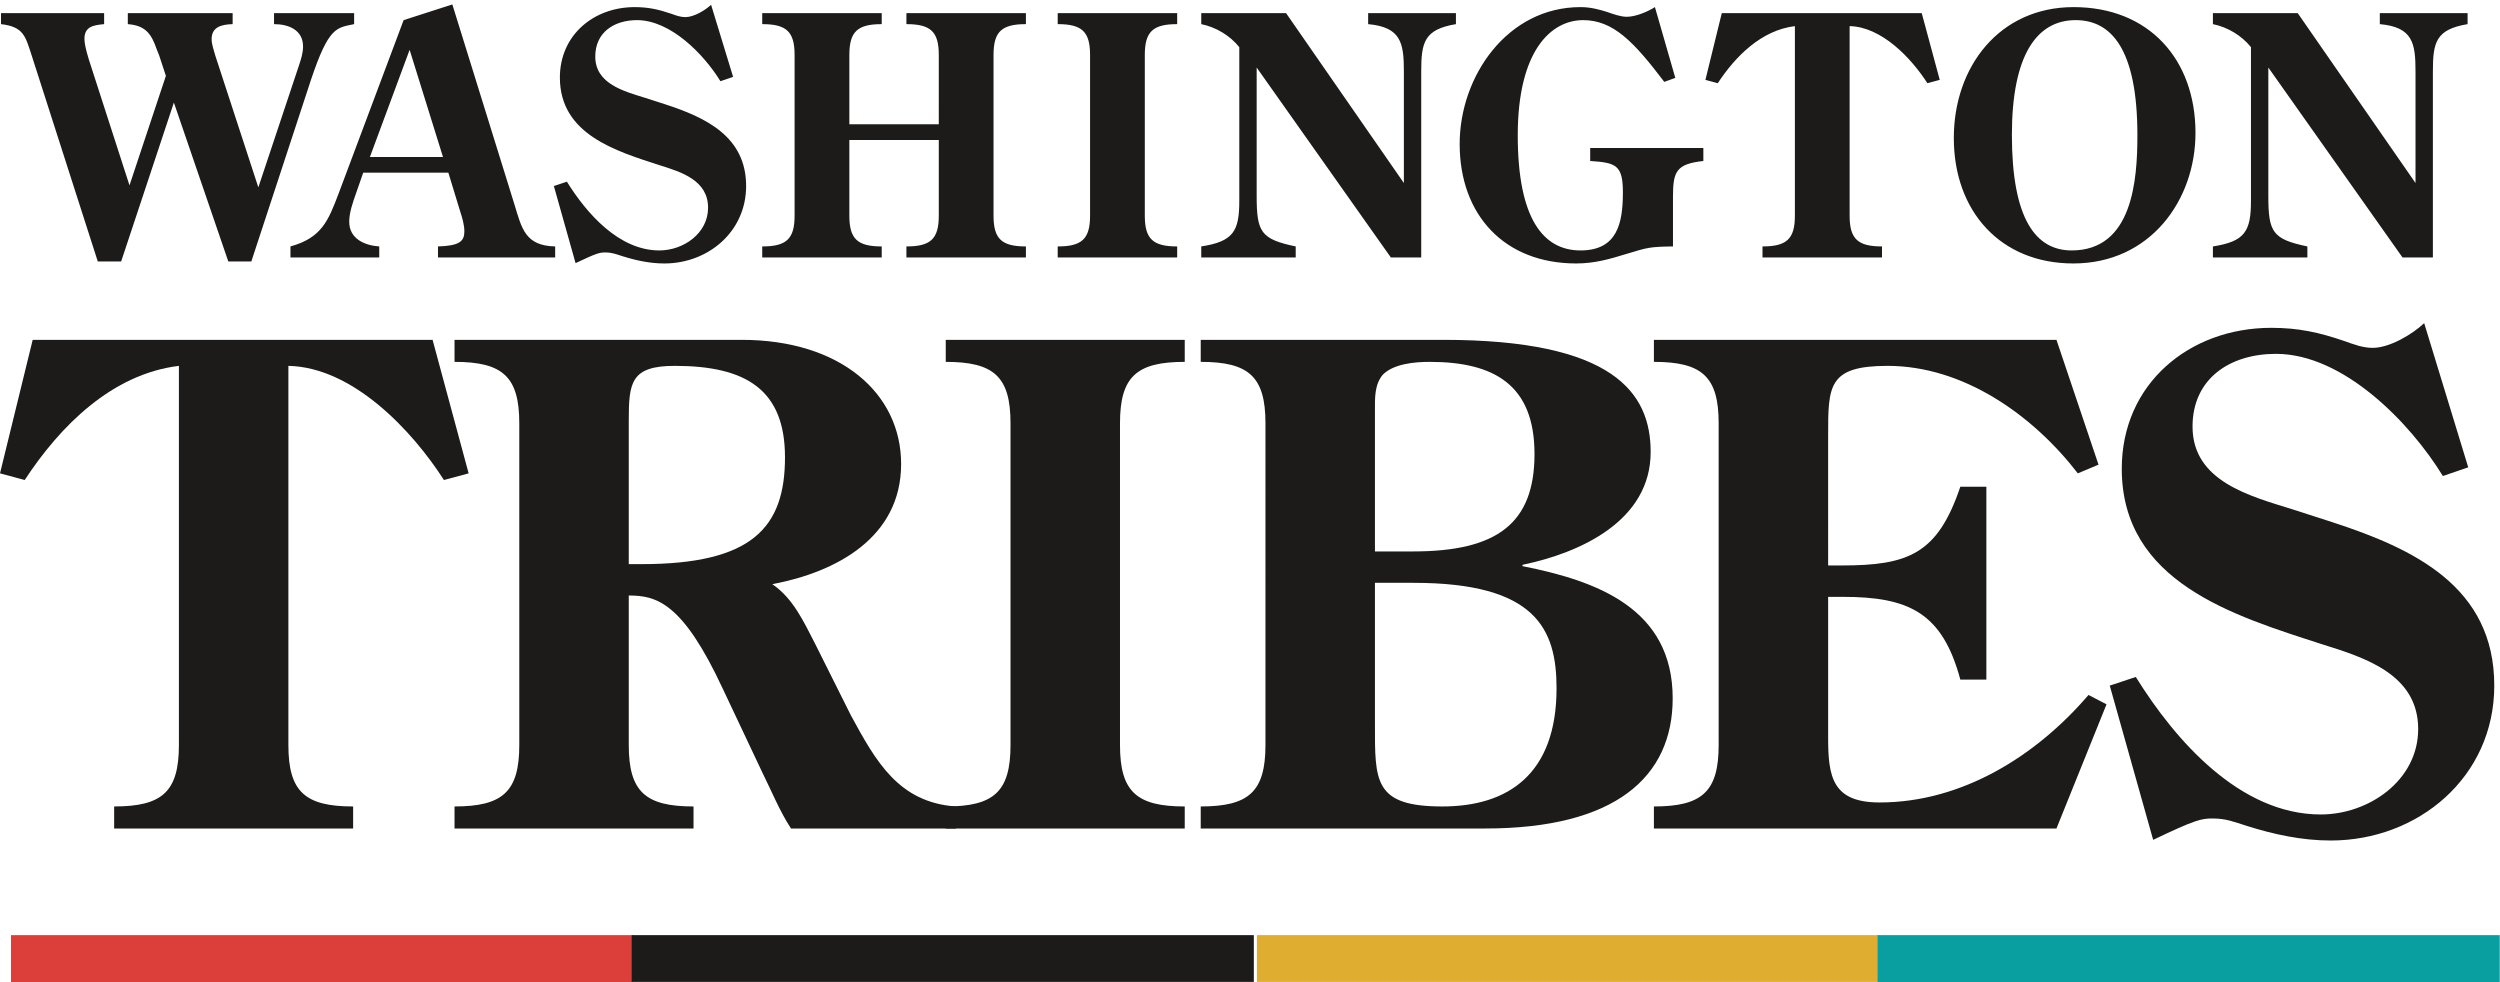 <svg width="257" height="101" viewBox="0 0 257 101" xmlns="http://www.w3.org/2000/svg"><title>Washington Tribes Logo</title><g fill="none" fill-rule="evenodd"><path d="M44.469 34.935l3.707 13.726-2.54.685c-3.294-5.147-9.402-11.598-15.99-11.735V76.59c0 4.805 1.716 6.314 6.656 6.314v2.266H11.735v-2.266c4.94 0 6.657-1.509 6.657-6.314V37.611c-6.864.824-12.217 6.177-15.852 11.735L0 48.661l3.361-13.726h41.108" fill="#1C1B19"/><path d="M65.942 57.993c11.321 0 14.755-3.705 14.755-10.98 0-6.932-3.982-9.402-11.324-9.402-4.529 0-4.736 1.716-4.736 5.627v14.755h1.305zm21.547 15.579c2.54 4.666 4.873 8.921 10.776 9.332v2.266H81.314c-1.168-1.786-1.992-3.845-2.95-5.764l-4.051-8.58c-4.116-8.852-6.793-9.608-9.676-9.608V76.59c0 4.805 1.716 6.314 6.658 6.314v2.266H46.726v-2.266c4.942 0 6.657-1.509 6.657-6.314V43.512c0-4.803-1.715-6.312-6.657-6.312v-2.265h29.509c10.156 0 16.401 5.49 16.401 12.765 0 7.549-6.656 11.117-13.244 12.352 2.126 1.442 3.225 3.842 4.392 6.108l3.705 7.412z" fill="#1C1B19"/><path d="M103.881 43.512c0-4.803-1.715-6.312-6.658-6.312v-2.265h24.568V37.2c-4.94 0-6.656 1.509-6.656 6.312V76.59c0 4.805 1.716 6.314 6.656 6.314v2.266H97.223v-2.266c4.943 0 6.658-1.509 6.658-6.314V43.512m37.463 30.882c0 5.903-.137 8.51 6.932 8.51 6.725 0 11.737-3.294 11.737-12.146 0-6.107-2.129-10.843-14.688-10.843h-3.981v14.479zm3.914-17.706c8.645 0 12.489-2.88 12.489-10.019 0-7.136-4.186-9.469-10.774-9.469-1.578 0-3.707.205-4.805 1.303-.891 1.03-.824 2.472-.824 3.707v14.478h3.914zM123.434 85.17v-2.266c4.94 0 6.656-1.509 6.656-6.314V43.512c0-4.803-1.716-6.312-6.656-6.312v-2.265h24.911c17.499 0 21.343 5.42 21.343 11.53 0 7.066-7.205 10.361-13.176 11.598v.137c7.616 1.509 15.44 4.322 15.44 13.587 0 8.097-5.901 13.383-19.284 13.383h-29.234z" fill="#1C1B19"/><path d="M170.021 82.904c4.942 0 6.657-1.509 6.657-6.314V43.512c0-4.803-1.715-6.312-6.657-6.312v-2.265h41.383l4.323 12.832-2.127.894c-4.599-5.971-11.737-11.05-19.56-11.05-6.107 0-6.107 2.059-6.107 7.136V58.13h1.372c6.864 0 9.882-1.165 12.217-8.097h2.676v19.832h-2.676c-1.855-6.93-5.353-8.508-12.078-8.508h-1.511v14.478c0 3.981.413 6.658 5.285 6.658 8.508 0 16.127-4.805 21.48-11.05l1.853.961-5.147 12.766h-41.383v-2.266m83.714-34.863l-2.607.894c-3.363-5.49-10.225-12.559-17.157-12.559-4.736 0-8.578 2.54-8.578 7.48 0 5.627 5.901 7.138 10.294 8.51l4.048 1.305c8.443 2.744 16.677 6.655 16.677 16.811 0 9.402-7.823 15.923-16.814 15.923-2.95 0-5.834-.618-8.647-1.509-1.303-.414-2.127-.757-3.499-.757-1.167 0-1.785.137-6.107 2.196l-4.462-15.853 2.677-.891c4.048 6.52 10.706 14.137 19.01 14.137 4.94 0 10.019-3.501 10.019-8.784 0-5.627-5.49-7.343-9.882-8.715-9.128-2.952-20.589-6.383-20.589-18.048 0-8.717 6.932-14.481 15.372-14.481 2.814 0 4.943.48 7.55 1.372.961.343 1.852.687 2.883.687 1.715 0 4.048-1.372 5.283-2.54l4.529 14.822M10.704 1.348v1.133c-1.028.104-2.024.206-2.024 1.51 0 .72.411 2.025.652 2.745l3.979 12.319L17.053 7.8l-.687-2.093-.274-.687c-.55-1.612-1.203-2.402-2.953-2.539V1.348h10.776v1.133c-1.063.034-2.161.241-2.161 1.544 0 .549.239 1.167.376 1.682l4.427 13.554 4.185-12.559c.207-.618.413-1.27.413-1.921 0-1.717-1.511-2.3-2.985-2.3V1.348h8.234v1.133c-1.818.378-2.607.274-4.427 5.696l-6.14 18.701h-2.368l-5.594-16.333-5.421 16.333h-2.402L3.259 5.707C2.607 3.716 2.435 2.755.102 2.481V1.348h10.602m31.405 3.775l-4.083 11.016h7.514L42.109 5.123zm10.774 15.889c.757 2.47 1.098 4.253 4.188 4.322v1.133H45.025v-1.133c2.196-.069 2.711-.515 2.711-1.544 0-.652-.204-1.372-.41-1.991l-1.235-4.049h-8.752l-.754 2.164c-.309.891-.685 1.92-.685 2.881 0 1.75 1.578 2.437 3.087 2.539v1.133h-9.128v-1.133c3.192-.891 3.877-2.607 4.943-5.42l6.69-17.845L46.501.457l6.382 20.555zM75.365 7.903l-1.304.446c-1.681-2.745-5.112-6.28-8.578-6.28-2.368 0-4.29 1.27-4.29 3.74 0 2.814 2.951 3.569 5.147 4.255l2.024.652c4.22 1.372 8.338 3.329 8.338 8.408 0 4.701-3.911 7.96-8.405 7.96-1.477 0-2.918-.308-4.325-.754-.652-.207-1.063-.378-1.75-.378-.583 0-.892.069-3.053 1.098l-2.231-7.926 1.339-.447c2.025 3.261 5.351 7.068 9.504 7.068 2.47 0 5.01-1.75 5.01-4.392 0-2.813-2.746-3.67-4.942-4.357-4.562-1.474-10.293-3.192-10.293-9.025 0-4.358 3.465-7.24 7.686-7.24 1.406 0 2.47.24 3.774.686.481.172.927.343 1.442.343.856 0 2.024-.685 2.642-1.269l2.265 7.412m21.143 4.872V5.638c0-2.402-.859-3.157-3.329-3.157V1.348h12.285v1.133c-2.47 0-3.329.755-3.329 3.157v16.539c0 2.403.859 3.157 3.329 3.157v1.133H93.179v-1.133c2.47 0 3.329-.754 3.329-3.157v-7.788h-9.195v7.788c0 2.403.857 3.157 3.327 3.157v1.133H78.357v-1.133c2.47 0 3.327-.754 3.327-3.157V5.638c0-2.402-.857-3.157-3.327-3.157V1.348H90.64v1.133c-2.47 0-3.327.755-3.327 3.157v7.137h9.195m15.551-7.137c0-2.402-.857-3.157-3.327-3.157V1.348h12.282v1.133c-2.47 0-3.328.755-3.328 3.157v16.539c0 2.403.858 3.157 3.328 3.157v1.133h-12.282v-1.133c2.47 0 3.327-.754 3.327-3.157V5.638m32.259 13.178V7.354c0-2.917-.276-4.564-3.672-4.873V1.348h9.023v1.133c-3.259.549-3.568 1.853-3.568 4.873v19.113h-3.122L129.185 6.942v13.176c0 3.74.411 4.462 4.014 5.216v1.133h-9.71v-1.133c3.294-.515 3.911-1.544 3.911-4.701V4.849c-.961-1.201-2.4-2.059-3.911-2.368V1.348h8.717l12.112 17.468m27.903-10.811l-1.133.412c-3.122-4.117-5.248-6.348-8.338-6.348-3.294 0-6.725 3.123-6.725 11.839 0 8.613 2.642 11.837 6.451 11.837 3.775 0 4.357-2.779 4.357-5.97 0-2.814-.719-3.053-3.361-3.225v-1.339h11.632v1.339c-2.813.309-3.122 1.098-3.122 3.705v5.079c-2.403.035-2.574.102-4.736.755-1.785.55-3.328.995-5.216.995-7.342 0-11.976-4.942-11.976-12.284 0-6.966 4.908-14.069 12.422-14.069 1.031 0 1.887.24 2.677.48.789.276 1.476.515 2.093.515.892 0 2.127-.515 2.881-.995l2.094 7.274m25.333-6.657l1.852 6.864-1.269.342c-1.649-2.573-4.701-5.799-7.995-5.867v19.49c0 2.403.856 3.157 3.328 3.157v1.133h-12.284v-1.133c2.47 0 3.329-.754 3.329-3.157V2.687c-3.431.412-6.108 3.088-7.928 5.867l-1.27-.342L177 1.348h20.554m9.269 12.526c0 8.612 2.437 11.871 6.142 11.871 6.245 0 6.76-7.171 6.76-11.837 0-8.853-2.677-11.839-6.347-11.839-3.946 0-6.555 3.5-6.555 11.805zm-5.971.308c0-7.309 4.668-13.451 12.32-13.451 7.721 0 12.524 5.353 12.524 12.936 0 6.932-4.666 13.417-12.559 13.417-7.48 0-12.285-5.353-12.285-12.902zm47.463 4.634V7.354c0-2.917-.274-4.564-3.67-4.873V1.348h9.023v1.133c-3.259.549-3.568 1.853-3.568 4.873v19.113h-3.122L233.184 6.942v13.176c0 3.74.411 4.462 4.014 5.216v1.133h-9.711v-1.133c3.294-.515 3.912-1.544 3.912-4.701V4.849c-.961-1.201-2.401-2.059-3.912-2.368V1.348h8.717l12.111 17.468" fill="#1C1B19"/><path fill="#DFAD2F" d="M129.209 100.94h63.957v-4.808h-63.957z"/><path d="M256.975 96.132V101h-63.957v-4.868h63.957" fill="#099FA1"/><path d="M65.085 96.132V101H1.128v-4.868h63.957" fill="#DC3F39"/><path fill="#1C1B19" d="M64.937 100.94h63.957v-4.808H64.937z"/></g></svg>